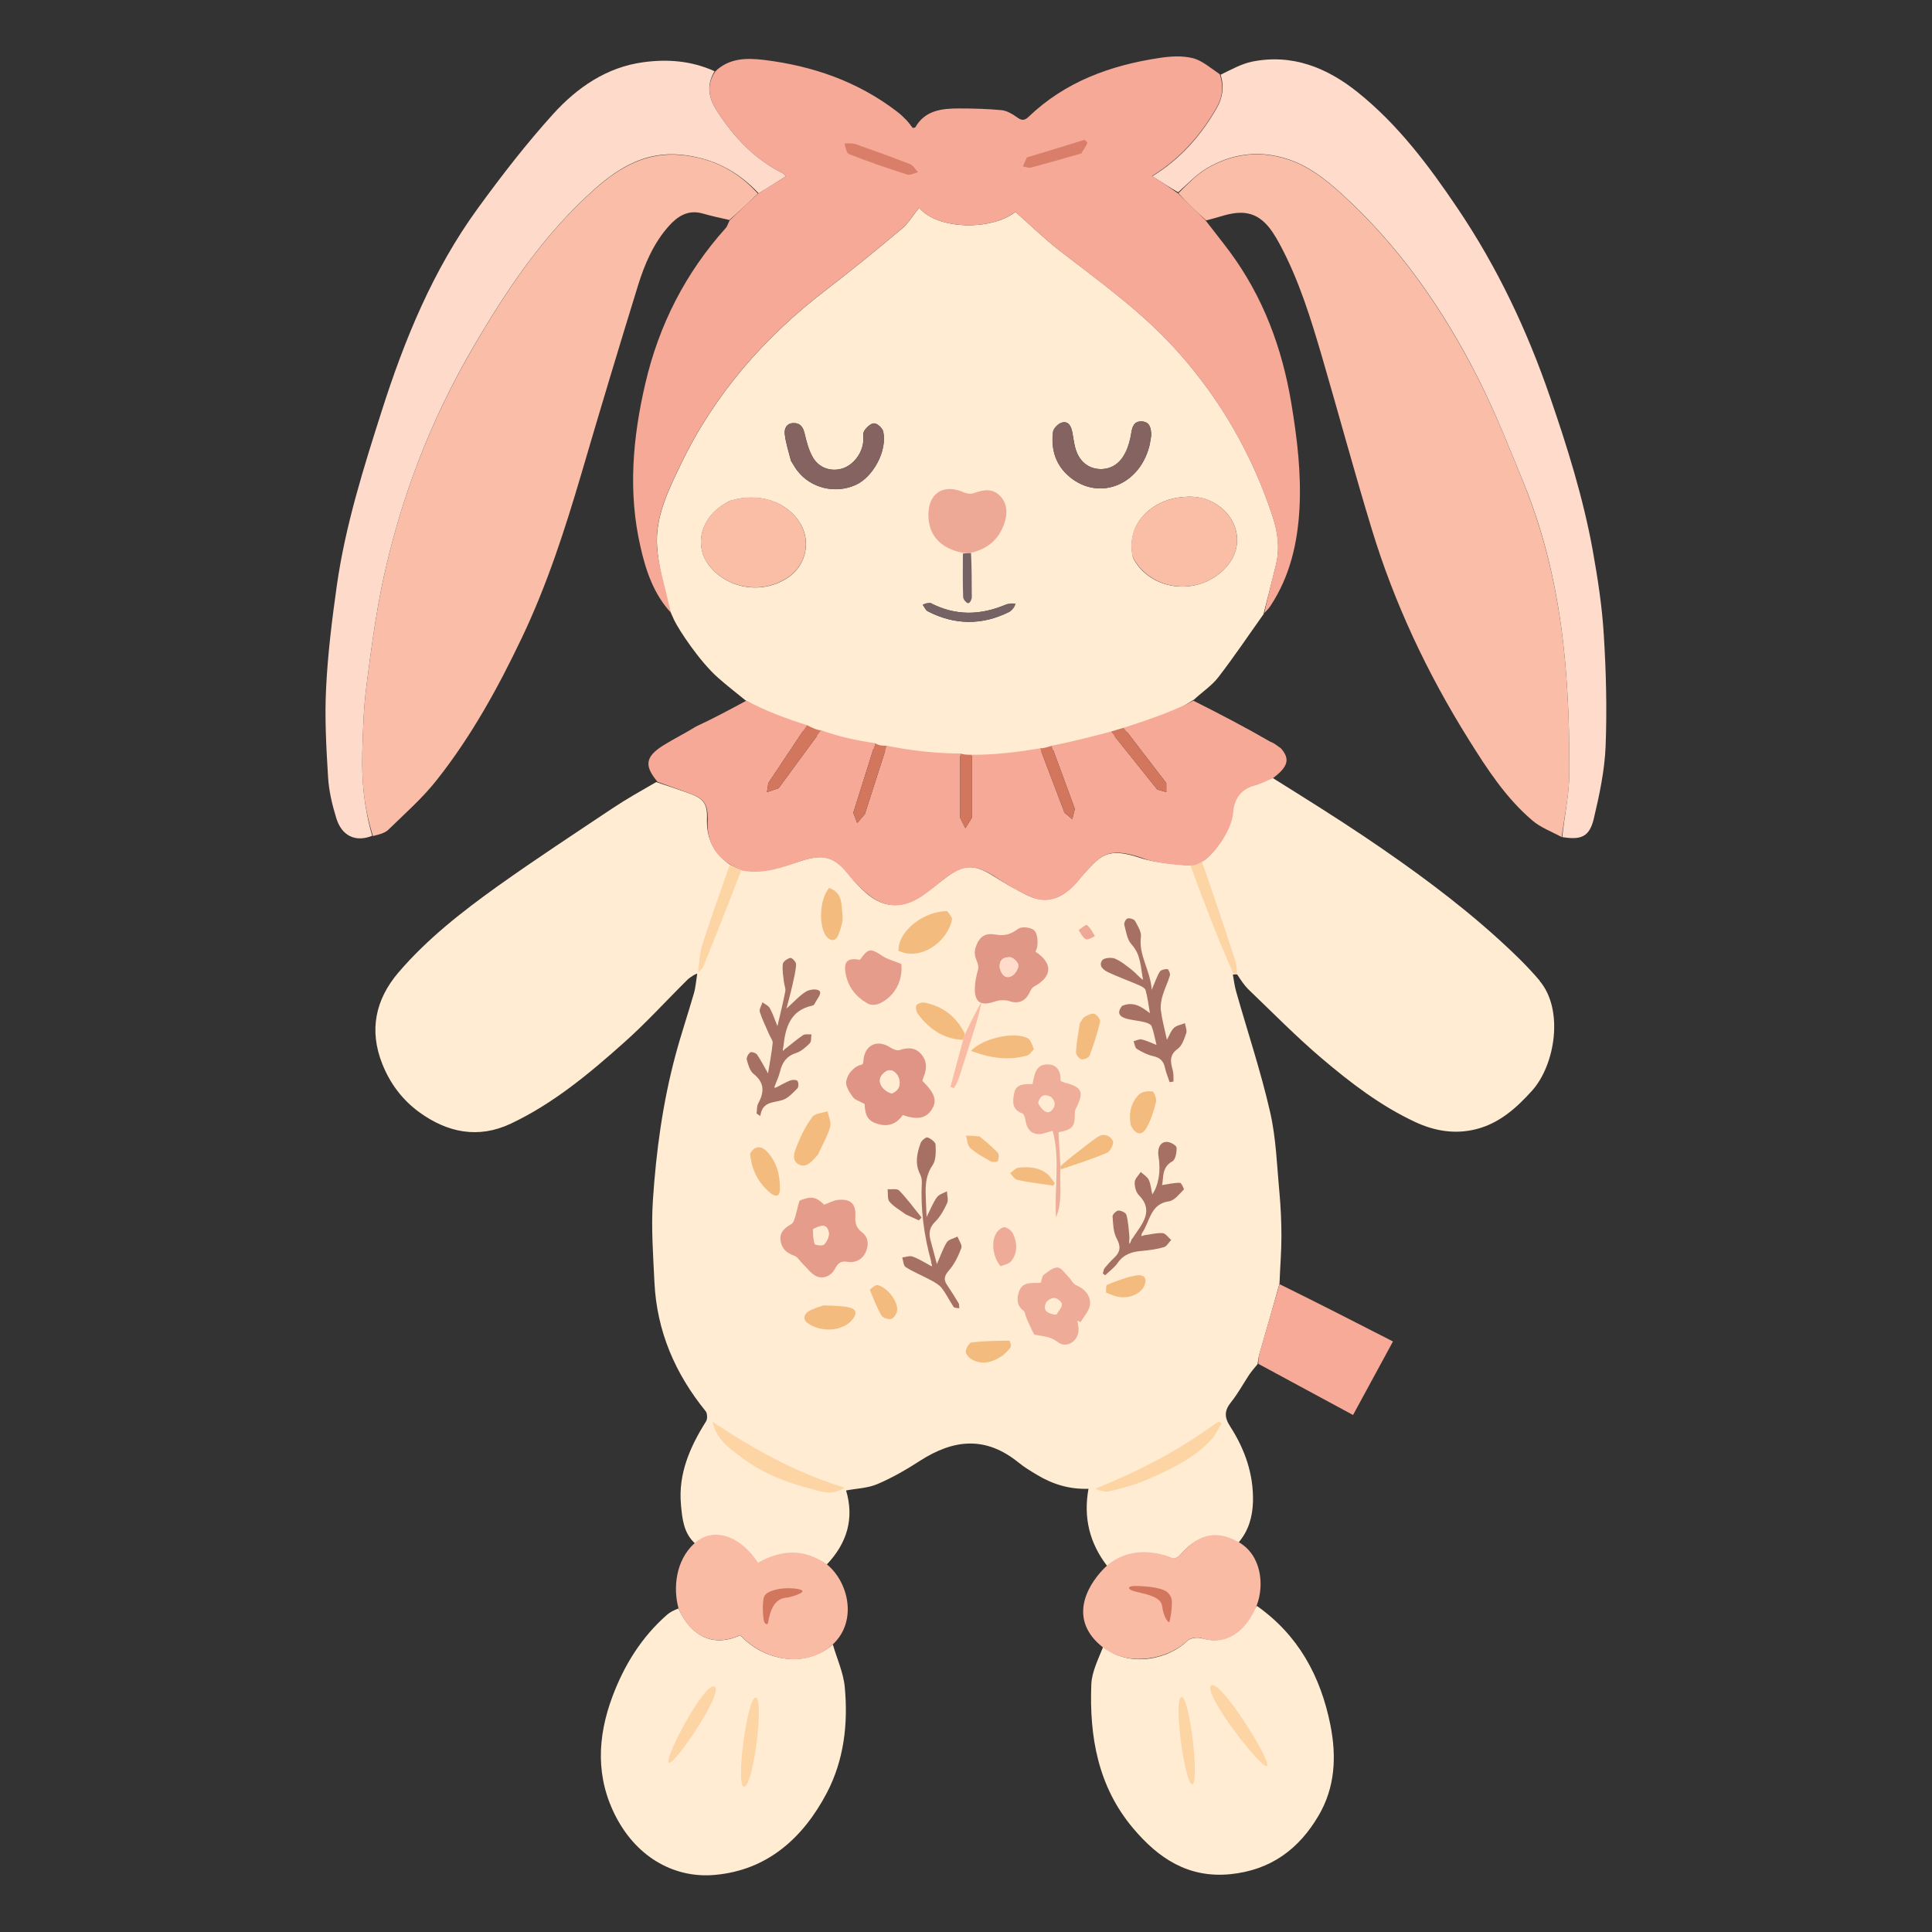 <?xml version="1.0" encoding="UTF-8"?><svg id="_图层_1" xmlns="http://www.w3.org/2000/svg" viewBox="0 0 15 15"><rect x="0" y="0" width="15" height="15" fill="#333333" stroke="none"/><defs><style>.cls-1{fill:#756264;}.cls-2{fill:#f3bb7e;}.cls-3{fill:#fedbca;}.cls-4{fill:#a77064;}.cls-5{fill:#ffecd2;}.cls-6{fill:#fabda7;}.cls-7{fill:#d2765d;}.cls-8{fill:#fedaca;}.cls-9{fill:#fabba5;}.cls-10{fill:#856360;}.cls-11{fill:#d97f69;}.cls-12{fill:#eeab98;}.cls-13{fill:#eda995;}.cls-14{fill:#e59c8b;}.cls-15{fill:#f6aa97;}.cls-16{fill:#efae9a;}.cls-17{fill:#ffecd3;}.cls-18{fill:#df9485;}.cls-19{fill:#f6a996;}.cls-20{fill:#fabea7;}.cls-21{fill:#e19786;}.cls-22{fill:#fabda8;}.cls-23{fill:#f6a997;}.cls-24{fill:#fdd4a4;}</style></defs><path class="cls-5" d="M5.791,5.44c-.072-.059-.146-.116-.215-.177-.146-.129-.304-.371-.34-.445s-.049-.12-.055-.146c-.031-.142-.069-.281-.079-.425-.017-.232.087-.44.184-.642.261-.544.648-.986,1.125-1.352.201-.154.398-.315.592-.478.052-.044.088-.107.133-.162.142.171.561.179.748.032.115.102.223.208.342.3.323.249.655.487.928.796.332.375.573.799.728,1.272.04.121.056.245.025.371-.031.129-.065.257-.098.386-.116.163-.228.33-.35.488-.05.065-.122.112-.189.174-.205.126-.689.433-1.754.437s-1.523-.292-1.724-.43M8.795,4.327c.117.236.444.303.666.131.211-.164.172-.408-0-.531-.098-.07-.204-.081-.319-.063-.202.032-.403.201-.346.463M5.669,3.887c-.027.016-.055.03-.08.049-.158.118-.193.314-.083.455.148.189.432.227.626.083.126-.094.163-.269.084-.405-.1-.173-.32-.249-.546-.181M8.929,3.436c.003-.021.009-.041.009-.062-.001-.05-.011-.099-.073-.102-.061-.003-.074.041-.082.093-.008.051-.022.103-.045.149-.038.077-.102.128-.192.128-.086-.001-.151-.049-.184-.126-.021-.049-.026-.105-.036-.158-.009-.046-.028-.089-.078-.078-.029.006-.068.045-.072.073-.017.137.021.26.131.351.232.191.556.058.623-.268M6.143,3.581c.016.024.029.05.047.073.105.137.294.182.453.111.137-.061.247-.267.214-.414-.006-.027-.045-.064-.07-.064-.026-.001-.06.032-.077.058-.013.022-.005.056-.008.085-.01.099-.086.19-.175.211-.083.02-.17-.01-.217-.091-.032-.055-.049-.12-.063-.183-.012-.051-.034-.084-.087-.082-.055.001-.073.045-.067.088.008.067.029.132.049.208M7.222,4.681c-.019.005-.039.01-.058.014.013.017.022.042.039.051.209.108.421.11.632.005.022-.011.033-.042.049-.064-.025.002-.054-.001-.076.008-.193.081-.385.09-.586-.014Z"/><path class="cls-23" d="M9.814,4.768c.027-.126.061-.255.092-.384.03-.126.014-.25-.025-.371-.156-.474-.397-.898-.728-1.272-.273-.309-.605-.546-.928-.796-.119-.092-.227-.198-.342-.3-.186.147-.606.139-.748-.032-.044.055-.08.118-.133.162-.194.163-.391.324-.592.478-.477.366-.864.808-1.125,1.352-.097.202-.201.41-.184.642.011.144.057.285.088.428.005.025.014.05.019.081-.131-.142-.193-.322-.235-.509-.098-.425-.061-.847.037-1.268.106-.457.312-.86.625-1.209.013-.014.017-.035.03-.059.076-.074.148-.142.225-.211.073-.044.141-.087.212-.132-.01-.01-.016-.019-.025-.023-.218-.108-.376-.276-.507-.478-.069-.107-.088-.204-.017-.312.107-.105.244-.106.377-.09.378.046.729.167,1.034.401.025.019.048.04.07.063.02.02.036.044.052.064.01-.002.018-.001.02-.004.077-.134.207-.147.34-.147.11-0.0.22.003.329.013.041.004.084.029.119.054.036.027.059.03.093-.003.284-.272.635-.399,1.014-.456.085-.013.176-.019.258.001.074.018.138.076.211.125.034.099.02.183-.027.264-.123.213-.282.393-.498.526.07.046.135.088.202.136.071.071.14.138.209.204.063.082.128.163.19.246.261.352.409.751.48,1.18.045.271.078.544.063.819-.015.267-.074.523-.223.75-.014.022-.032.04-.054.063"/><path class="cls-22" d="M5.885,1.503c-.072.068-.144.136-.222.205-.074-.016-.143-.032-.21-.051-.112-.031-.194.023-.262.1-.117.132-.186.293-.237.458-.15.485-.296.971-.439,1.459-.128.435-.267.866-.463,1.277-.185.389-.393.766-.661,1.105-.111.141-.248.261-.377.387-.028.027-.074.036-.118.048-.07-.216-.089-.431-.083-.648.005-.172.01-.345.032-.515.036-.281.073-.564.133-.84.136-.627.365-1.221.688-1.777.265-.456.555-.892.955-1.245.191-.169.398-.287.664-.263.24.022.44.122.6.301Z"/><path class="cls-6" d="M9.363,1.709c-.075-.066-.144-.132-.214-.209.072-.071.139-.143.22-.191.193-.114.401-.143.619-.075.169.053.306.161.433.277.449.409.789.901,1.061,1.44.13.259.238.53.347.799.184.451.282.924.324,1.407.025.284.033.57.031.854-.001.163-.038.325-.059.488-.077-.042-.163-.073-.228-.129-.206-.175-.352-.401-.494-.628-.321-.513-.578-1.058-.754-1.638-.134-.44-.254-.885-.383-1.327-.089-.304-.182-.608-.334-.888-.066-.121-.145-.236-.297-.237-.088-.001-.176.037-.27.059Z"/><path class="cls-17" d="M11.954,7.614c-.097-.115-.207-.22-.318-.321-.324-.294-.677-.551-1.039-.795-.234-.157-.473-.306-.716-.458-.054.02-.101.045-.151.059-.103.028-.151.093-.159.197-.014.168-.17.361-.236.39-.046.02-.066.033-.096.032s-.262-.015-.382-.056c-.268-.09-.314-.019-.465.148-.024.027-.047.056-.074.081-.104.1-.216.121-.345.058-.089-.044-.175-.094-.259-.147-.153-.096-.233-.094-.378.017-.062.048-.124.097-.189.14-.146.097-.287.09-.418-.022-.049-.042-.095-.091-.135-.142-.11-.14-.191-.169-.363-.115-.149.047-.294.105-.465.076-.025-.007-.087-.035-.103-.046-.128-.093-.179-.206-.174-.355.004-.116-.029-.157-.139-.196-.083-.029-.166-.058-.255-.087-.118.068-.232.132-.34.204-.298.199-.597.395-.889.603-.278.199-.549.41-.773.672-.178.209-.229.448-.125.709.06.151.154.278.287.375.22.16.459.207.709.09.329-.155.608-.387.877-.627.174-.154.331-.328.496-.491.021-.021.076-.054.076-.046-.009.056-.012.106-.026.153-.046.16-.1.319-.143.48-.099.369-.15.746-.175,1.126-.014.211.002.424.012.635.018.379.16.709.398,1.002.013.017.015.059.003.078-.125.199-.217.407-.195.648.01.108.02.219.109.3.182-.099.356-.048.488.157.176-.1.353-.114.534.008.161-.169.215-.361.151-.576.084-.016.171-.018.244-.05.115-.049.224-.112.329-.18.265-.17.512-.193.767.014.044.036.094.066.143.095.121.073.251.113.399.108-.041.227.01.423.144.598.16-.101.327-.133.508-.057.013.006.044-.009.056-.023.135-.157.25-.183.455-.098.081-.095.11-.202.114-.317.006-.214-.062-.408-.175-.584-.049-.075-.048-.126.006-.193.052-.065.092-.139.138-.209.02-.03.044-.057.067-.085.004-.025.006-.051.013-.075.052-.179.104-.358.157-.55.005-.131.015-.248.015-.366 0-.112-.005-.225-.015-.336-.02-.212-.026-.429-.074-.635-.072-.314-.175-.622-.263-.932-.012-.042-.017-.086-.025-.13.016-.003.02-.001.033-.002.03.046.055.084.086.115.189.181.373.369.572.538.223.189.456.368.724.493.152.071.31.097.473.056.18-.045.313-.164.434-.298.181-.201.249-.629.06-.853Z"/><path class="cls-3" d="M12.129,6.501c.017-.167.054-.33.055-.492.002-.285-.006-.571-.031-.854-.042-.483-.139-.956-.324-1.407-.11-.269-.217-.54-.347-.799-.271-.539-.612-1.031-1.061-1.44-.127-.116-.264-.224-.433-.277-.218-.068-.426-.039-.619.075-.081.048-.148.12-.222.186-.065-.037-.13-.08-.2-.125.217-.133.375-.313.498-.526.047-.081.061-.166.032-.262.081-.039.158-.083.242-.101.314-.064.585.047.823.238.313.251.552.57.775.901.307.455.539.945.717,1.463.135.391.258.785.332,1.192.039.218.073.438.086.658.018.287.025.577.014.864-.008.188-.048.377-.092.562-.033.138-.097.167-.245.142Z"/><path class="cls-8" d="M5.891,1.502c-.166-.178-.365-.278-.606-.301-.267-.025-.473.094-.664.263-.399.353-.69.789-.955,1.245-.323.556-.551,1.15-.688,1.777-.06.277-.097.559-.133.84-.022.17-.027.343-.032.515-.006.217.014.433.077.648-.128.052-.237.002-.279-.137-.032-.104-.058-.213-.064-.321-.014-.23-.027-.461-.015-.691.013-.265.046-.53.083-.793.066-.465.207-.912.349-1.357.177-.555.398-1.094.744-1.57.184-.253.377-.503.587-.735.186-.205.415-.364.701-.402.186-.025.371-.012.552.07-.066.111-.047.208.022.314.131.202.29.37.507.478.008.004.015.013.025.023-.071.045-.139.089-.212.132Z"/><path class="cls-17" d="M6.466,12.767c.032.111.083.221.093.334.026.283-.006.563-.139.818-.185.352-.464.603-.873.638-.295.026-.59-.121-.762-.446-.162-.308-.148-.625-.029-.942.092-.244.226-.46.424-.633.023-.02.052-.034.088-.048.081.184.243.316.479.208.185.2.504.258.719.072"/><path class="cls-17" d="M9.758,12.468c.322.227.495.545.571.924.049.246.037.486-.092.705-.152.259-.37.422-.683.454-.329.033-.561-.124-.757-.357-.272-.323-.34-.71-.324-1.117.004-.097.053-.193.092-.291.206.166.51.096.654-.047.022-.022.077-.029.11-.02.105.03.2.016.276-.058.058-.056.102-.128.153-.193"/><path class="cls-9" d="M5.747,12.695c-.236.108-.404-.023-.479-.208-.042-.153-.025-.37.124-.505s.361-.054.493.151c.176-.1.355-.114.534.012.169.137.239.439.05.619-.207.197-.537.131-.722-.069Z"/><path class="cls-9" d="M9.329,12.718c-.033-.009-.088-.002-.11.02-.144.143-.459.21-.661.048-.259-.208-.129-.463.014-.609s.352-.155.532-.079c.014.006.044-.009.056-.023.135-.157.273-.205.455-.103s.201.338.143.49-.203.332-.43.257Z"/><path class="cls-15" d="M9.77,10.59c-.001-.027.001-.052.007-.077.052-.179.104-.358.157-.543.291.143.582.292.881.445-.105.193-.206.38-.31.571-.247-.134-.489-.264-.735-.397Z"/><path class="cls-24" d="M9.33,6.685c.091.26.178.52.263.781.009.027.007.057.011.091-.007.007-.014.007-.026.007-.058-.13-.112-.26-.164-.391-.058-.148-.114-.297-.171-.452.027-.016.054-.026.087-.037Z"/><path class="cls-18" d="M6.713,8.572c-.033-.021-.073-.03-.091-.054-.027-.037-.062-.093-.051-.127.018-.08.085-.118.109-.122s.023-.02.024-.037c.009-.119.107-.165.207-.1.021.013.052.027.072.021.062-.02.118-.024.166.028.048.053.049.112.024.175-.005.012-.008.024-.012.035.098.097.116.155.074.222-.044.07-.113.084-.226.044-.054.078-.128.097-.217.061-.066-.026-.076-.08-.079-.146M6.971,8.351c-.028-.039-.06-.059-.105-.024-.044.035-.044.079-.013.117.018.022.061.05.078.042.049-.023.07-.068.039-.135Z"/><path class="cls-14" d="M6.208,9.321c.093-.036.127-.029.191.032.038-.013.072-.034.109-.037.096-.009.138.03.133.126-.003.053.006.091.052.126.048.037.054.094.03.15-.026.062-.084.088-.14.079-.058-.01-.078.012-.101.055-.03.055-.087.079-.14.058-.043-.017-.074-.064-.11-.098-.022-.021-.039-.053-.064-.062-.061-.021-.1-.056-.108-.12-.008-.065.034-.097.085-.127.017-.01.024-.041.031-.063.011-.038.018-.077.032-.119M6.311,9.545c.004.038.002.078.014.112.004.01.062.016.073.004.021-.023.041-.063.036-.092-.013-.074-.066-.055-.123-.024Z"/><path class="cls-4" d="M6.098,8.142c.045-.035.089-.073.137-.105.016-.011.043-.005.065-.006-.004.023.001.055-.013.069-.031.031-.067.063-.107.076-.075.024-.107.074-.124.144-.008.033-.022.064-.038.105-.004.013-.003.017-.003.021.006-.002.011-.004.017-.006.035-.018.069-.038.105-.052.017-.006.048-.005.055.005.009.013.009.047-.001.057-.034.034-.07.075-.114.09-.07.024-.158.008-.174.125-.01-.007-.02-.014-.029-.02.004-.026.001-.055.012-.076.047-.087.053-.161-.035-.231-.029-.023-.042-.071-.053-.11-.004-.016.011-.046.027-.057.009-.007.044.004.053.017.03.044.055.093.085.146.013-.08.028-.158.036-.236.002-.02-.016-.041-.025-.062-.026-.06-.055-.118-.075-.18-.006-.02.013-.049.021-.074.019.014.045.025.056.044.023.04.037.085.06.141.023-.098.044-.183.061-.27.004-.023-.008-.049-.011-.074-.005-.046-.014-.093-.008-.139.002-.019.036-.042.059-.047.012-.002.045.033.044.05-.003.055-.017.109-.029.163-.012.054-.027.107-.046.181.063-.057.103-.103.153-.133.026-.016.088-.025.105-.002s-.026.066-.04.099c-.003.006-.012.012-.019.013-.167.037-.207.164-.223.32-.004.016-.004.023-.004.03.006-.006.012-.012.018-.017Z"/><path class="cls-4" d="M8.711,7.81c.084-.036.147.001.217.057-.012-.068-.018-.125-.034-.18-.005-.017-.033-.03-.053-.039-.077-.033-.156-.062-.232-.097-.038-.018-.083-.048-.052-.095.013-.019.072-.025.1-.013.049.021.092.057.135.091.028.022.05.052.083.074-.02-.096-.015-.195-.09-.276-.034-.037-.042-.099-.056-.152-.004-.014.013-.047.025-.049.019-.004.051.005.059.02.021.038.05.084.045.123-.019.144.074.259.084.411.025-.058.039-.102.062-.14.009-.015.04-.022.06-.021.008 0.0.024.036.019.05-.015.052-.041.102-.056.154-.011.037-.019.079-.014.117.009.072.029.144.047.228.02-.036.031-.071.055-.093.021-.02.056-.024.085-.036.004.026.017.055.01.077-.015.044-.032.097-.066.122-.07.05-.055.106-.038.17.007.027.004.056.005.084-.01.002-.02.003-.03.005-.012-.037-.028-.073-.036-.111-.011-.052-.037-.079-.091-.091-.045-.01-.088-.032-.127-.056-.015-.009-.018-.039-.026-.06.021-.005.044-.018.062-.014.037.008.072.026.116.043-.013-.052-.021-.101-.038-.146-.006-.015-.035-.026-.055-.031-.048-.012-.099-.015-.146-.029-.048-.014-.071-.045-.028-.097Z"/><path class="cls-21" d="M7.606,7.78c-.055-.03-.04-.159-.014-.245.02-.067-.046-.094-.016-.183s.081-.109.155-.096.118-.004.175-.045c.027-.019.091-.012.12.009.024.017.032.072.029.111s-.01.039-.015.058c.137.091.13.194-.012.271-.015.008-.026.028-.034.045-.032.069-.088.092-.16.067-.022-.008-.049-.007-.073-.005-.038.003-.102.043-.156.013ZM7.764,7.522c.013.047.043.08.09.056.026-.013.052-.054.052-.083 0-.022-.039-.061-.063-.063-.043-.003-.09.014-.08.089Z"/><path class="cls-12" d="M8.03,10.362c-.025-.047-.044-.09-.063-.134-.007-.016-.007-.04-.018-.049-.057-.043-.057-.098-.036-.155.024-.065.082-.064.139-.063.008 0.0.016-.001.029-.002.007-.02.008-.049.023-.061.032-.025.072-.058.107-.057.029.001.058.046.085.073.021.021.035.054.059.064.068.029.113.081.108.148-.003.048-.047.093-.073.139-.008-.004-.016-.007-.025-.011.003.022.009.045.009.067.002.089-.092.153-.161.099-.057-.045-.117-.045-.184-.058M8.203,10.205c.015-.026.04-.053.041-.079 0-.017-.037-.047-.058-.048-.022-.001-.059.021-.066.041-.024.063.022.081.084.086Z"/><path class="cls-16" d="M8.233,9.078c-.007.124.018.251-.034.373-.015-.222.034-.446-.026-.671-.024.007-.046.012-.068.019-.072.022-.127-.014-.141-.089-.004-.024-.012-.061-.027-.066-.084-.03-.075-.097-.063-.157.014-.073.08-.071.143-.07.014-.072.022-.156.12-.153.075.002.099.059.098.129.011.004.02.009.03.012.136.035.154.072.09.198-.006.011-.01.024-.01.036.001.109-.014.129-.127.152.005.081.01.164.015.258-0.0.018-0.0.024-0.0.031M8.141,8.635c.034-.005.065-.069.024-.113-.014-.015-.051-.022-.069-.014-.018.008-.039.047-.033.06.013.027.045.072.078.067Z"/><path class="cls-4" d="M8.789,9.62c.015-.022.029-.043.044-.065.063-.09.107-.177.009-.276-.023-.023-.034-.068-.032-.101.001-.027.03-.053.047-.079.021.02.051.037.062.061.016.035.019.076.027.113.048-.064.068-.181.049-.292-.012-.074.019-.124.076-.114.024.004.064.028.064.044.001.036-.008.091-.032.105-.087.048-.067.13-.081.185.045-.007.092-.018.139-.018.01-0.0.034.048.03.053-.035.034-.072.085-.115.091-.146.02-.146.155-.211.25-.003.013-.002.017-.002.021.006-.002.011-.005.017-.007.049-.006.098-.02.146-.017.024.002.045.034.067.053-.019.02-.034.05-.057.056-.055.016-.112.024-.17.029-.076.006-.141.025-.188.093-.026.037-.064.064-.097.096-.006-.004-.012-.009-.019-.013.005-.014.006-.031.014-.042.023-.028.048-.056.075-.081.049-.046.052-.089.018-.151-.026-.049-.027-.113-.031-.171-.001-.014.029-.043.045-.044.021-.001.057.016.062.032.015.054.018.111.024.177-.002.019-.002.028-.002.05.01-.021.014-.029.018-.037Z"/><path class="cls-4" d="M7.231,9.799c-.057-.204-.085-.41-.074-.622.001-.022-.006-.046-.016-.066-.039-.08-.021-.16.007-.237.007-.02.042-.047.054-.043.025.009.061.036.062.057.002.053.004.118-.023.158-.063.091-.056.187-.052.286.001.033.003.065.005.117.032-.063.05-.112.08-.153.016-.023.051-.032.078-.047.001.031.013.068.001.093-.024.052-.053.105-.093.144-.044.044-.05.087-.036.141.016.061.032.121.05.187.027-.06.046-.119.077-.169.015-.023.055-.03.083-.044.011.03.038.065.03.088-.023.062-.053.125-.096.174-.037.042-.044.072-.014.115.031.046.06.092.088.139.007.011.004.027.006.041-.015-.004-.038-.002-.044-.011-.032-.047-.057-.101-.092-.146-.019-.025-.051-.043-.08-.059-.066-.036-.136-.064-.2-.104-.018-.011-.019-.049-.027-.075.026-.003.055-.015.077-.008.042.013.08.038.127.063.013.008.019.01.025.013-.002-.011-.003-.022-.005-.032Z"/><path class="cls-14" d="M6.998,7.485c.013.131-.053.252-.167.305-.025.012-.066.016-.089.004-.097-.052-.161-.134-.178-.244-.014-.088.021-.115.113-.098.065-.092.081-.092.179-.027.041.027.093.037.142.06Z"/><path class="cls-24" d="M5.724,11.29c-.091-.066-.167-.137-.192-.251.317.21.644.395,1.025.511-.096.064-.178.031-.249.012-.209-.053-.409-.13-.583-.272Z"/><path class="cls-24" d="M9.37,11.1c.034-.024.063-.044.093-.064.007.005.014.01.021.015-.025.041-.045.087-.076.122-.137.151-.319.234-.501.314-.092.041-.192.066-.29.091-.034.009-.073-.003-.113-.02.305-.122.594-.268.866-.458Z"/><path class="cls-2" d="M7.354,7.074c.017.024.041.048.037.067-.034.166-.236.323-.415.241-.004-.158.204-.31.378-.308Z"/><path class="cls-2" d="M6.352,8.963c-.045.048-.09.112-.153.076-.061-.035-.026-.108-.006-.158.03-.074.067-.147.115-.21.021-.028.077-.029.117-.043.008.041.031.086.02.122-.021.072-.059.139-.094.212Z"/><path class="cls-24" d="M5.42,7.549c.008-.074.012-.151.035-.222.065-.202.137-.401.209-.607.031.007.059.02.091.037-.096.251-.194.499-.294.746-.007.017-.023.031-.041.046Z"/><path class="cls-2" d="M8.027,8.145c-.018.021-.033.045-.053.05-.148.042-.29.019-.435-.036.09-.098.337-.153.44-.098.024.013.033.051.048.084Z"/><path class="cls-2" d="M7.476,8.073c-.153-.006-.264-.086-.351-.203-.012-.017-.019-.052-.009-.066.01-.015.045-.023.066-.019.137.029.241.105.309.241-.003.023-.009.036-.014.048Z"/><path class="cls-2" d="M6.396,10.135c.069.004.133.002.193.015.061.013.068.048.028.096-.075.092-.241.1-.345.028-.038-.026-.034-.067.003-.091.034-.022.075-.033.12-.048Z"/><path class="cls-2" d="M5.823,8.957c.035-.06.084-.066.132-.016.078.083.103.188.1.297-.002.059-.039.053-.075.023-.093-.078-.145-.177-.156-.304Z"/><path class="cls-2" d="M6.438,6.894c.107.038.094.134.103.212.006.049-.014.104-.032.152-.02.052-.063.053-.096.008-.059-.082-.049-.291.025-.372Z"/><path class="cls-2" d="M8.385,7.943c.014-.02.021-.04.036-.048.023-.013.055-.03.075-.024.021.007.049.045.045.062-.021.089-.049.177-.082.263-.006.016-.045.033-.064.028-.018-.005-.042-.037-.041-.056.004-.073.018-.146.03-.225Z"/><path class="cls-2" d="M8.779,8.736c-.017-.094.002-.175.064-.238.022-.022.071-.029.104-.024.014.002.034.058.028.083-.017.069-.039.14-.075.202-.036.062-.086.051-.121-.024Z"/><path class="cls-2" d="M7.785,10.524c-.078.053-.156.076-.239.031-.022-.012-.049-.042-.048-.062.002-.025.028-.068.047-.071.096-.011.194-.012.291-.013.004-0.0.017.037.011.049-.014.024-.037.042-.062.067Z"/><path class="cls-2" d="M8.239,9.078c-.006-.006-.006-.012-.006-.023.032-.03.064-.056.096-.081.064-.049.126-.101.192-.146.047-.032.099-.013.12.032.009.02-.021.079-.046.09-.114.049-.233.086-.356.128Z"/><path class="cls-12" d="M7.768,9.83c-.06-.071-.075-.188-.032-.257.013-.021.044-.048.064-.045.024.003.055.029.066.053.032.069.035.143-.012.207-.017.023-.053.031-.086.043Z"/><path class="cls-2" d="M8.588,10.037c-.001-.024-.002-.059.009-.063.074-.028.15-.06.228-.072.067-.01.087.035.052.094-.034.057-.122.089-.202.071-.028-.006-.054-.018-.087-.031Z"/><path class="cls-2" d="M6.753,10.013c.021-.016.044-.039.061-.035.07.015.153.117.152.189-0.0.026-.022.064-.043.072-.021.008-.068-.006-.079-.025-.036-.062-.062-.13-.091-.201Z"/><path class="cls-2" d="M7.605,8.823c.052.043.1.082.142.127.011.012.008.045-0.0.064-.004.008-.04.011-.054.003-.056-.031-.113-.062-.16-.104-.022-.02-.023-.063-.033-.096.033.001.067.002.106.006Z"/><path class="cls-2" d="M8.085,9.192c-.068-.011-.13-.017-.19-.033-.02-.005-.035-.033-.052-.05.022-.015.042-.041.065-.043.081-.009.162-.004.228.053.021.018.036.045.053.068-.004.006-.007.012-.011.018-.029-.004-.058-.008-.094-.013Z"/><path class="cls-4" d="M7.033,9.429c-.046-.034-.094-.06-.127-.099-.018-.021-.01-.064-.015-.097.031.003.074-.007.09.01.063.065.117.139.174.21-.007.007-.014.014-.021.022-.032-.015-.064-.029-.101-.046Z"/><path class="cls-9" d="M7.476,8.079c.005-.019.011-.031.016-.049.039-.083.077-.16.121-.239.005-.002.006-.001.006-.001-.012.048-.022.096-.036.143-.045.147-.092.293-.139.439-.009.027-.024.051-.037.077-.009-.003-.019-.007-.028-.01.032-.117.064-.235.097-.359Z"/><path class="cls-13" d="M8.501,7.268c-.025.013-.056.032-.072.023-.024-.013-.037-.046-.055-.07.022-.014.058-.045.064-.04.026.021.043.053.063.087Z"/><path class="cls-20" d="M8.793,4.321c-.054-.256.147-.425.349-.457.116-.018.221-.008.319.063.172.124.211.368 0.0.531-.221.172-.548.105-.668-.137Z"/><path class="cls-20" d="M5.675,3.885c.22-.066.441.01.54.183.079.137.043.311-.084.405-.194.144-.478.106-.626-.083-.11-.14-.074-.337.083-.455.025-.019.053-.033.086-.051Z"/><path class="cls-13" d="M7.477,4.292c-.174-.032-.269-.137-.269-.294-0-.171.119-.245.276-.175.022.01.054.014.076.006.073-.026.144-.041.204.021.062.064.058.146.031.221-.042.115-.125.192-.259.221-.028.001-.043-0-.059-.001Z"/><path class="cls-10" d="M8.928,3.442c-.066.319-.389.453-.622.262-.111-.091-.148-.214-.131-.351.003-.028.043-.067.072-.073.05-.011.07.032.078.078.01.053.015.109.036.158.033.077.097.125.184.126.09.001.154-.05.192-.128.023-.046.037-.098.045-.149.008-.052.022-.096.082-.093.062.003.072.052.073.102 0.0.021-.006.041-.01.068Z"/><path class="cls-10" d="M6.141,3.576c-.018-.071-.038-.136-.047-.203-.005-.043.012-.087.067-.088.053-.001.075.031.087.082.015.063.032.128.063.183.046.081.134.111.217.091.089-.022.165-.112.175-.211.003-.029-.005-.063.008-.085.017-.027.051-.059.077-.058.025.001.064.038.07.064.032.147-.078.352-.214.414-.159.072-.348.026-.453-.111-.018-.023-.031-.048-.049-.078Z"/><path class="cls-1" d="M7.228,4.683c.196.102.387.092.58.012.026-.012.059-.011.076-.008-.003.025-.028.054-.049.064-.211.105-.423.102-.632-.005-.017-.009-.026-.033-.039-.051.017-.01.036-.017.064-.012Z"/><path class="cls-1" d="M7.475,4.299c.018-.006.042-.005.064-.005.006.115.005.228.006.343 0.0.015-.013.046-.028.046s-.039-.031-.039-.047c-.004-.109-.003-.219-.002-.336Z"/><path class="cls-11" d="M6.557,1.114c.033-.001.063-.003.089.006.14.049.28.1.419.154.025.01.042.041.062.063-.028.007-.06.026-.084.018-.151-.048-.302-.1-.45-.158-.021-.008-.028-.052-.036-.084Z"/><path class="cls-11" d="M8.394,1.192c-.134.038-.261.075-.39.109-.019.005-.041-.005-.062-.009.009-.023.019-.045.029-.067.001-.002.004-.004.006-.004.148-.045.297-.09.445-.136.007.008.015.016.022.024-.015.027-.03.054-.05.084Z"/><path class="cls-24" d="M5.775,13.871c-.065-.008.027-.697.093-.691s-.019.701-.093.691Z"/><path class="cls-24" d="M5.547,13.095c.078.037-.309.611-.354.591s.276-.628.354-.591Z"/><path class="cls-24" d="M9.172,13.176c.064-.014.143.67.085.677s-.149-.663-.085-.677Z"/><path class="cls-24" d="M9.403,13.087c.068-.058.47.587.434.623s-.502-.564-.434-.623Z"/><path class="cls-7" d="M5.933,12.396c.018-.046.121-.065.181-.065s.12.008.116.025-.078.04-.11.046-.126-.003-.156.195c-.003.019-.022.017-.031-.006s-.018-.149-0-.195Z"/><path class="cls-7" d="M9.097,12.481c-.002.042-.012.09-.017.11s-.048-.039-.057-.12c-.01-.102-.228-.1-.254-.135-.014-.019.019-.025.082-.022s.18.014.217.052.031.074.029.116Z"/><path class="cls-5" d="M6.973,8.357c.028.061.006.107-.042.13-.017.008-.06-.02-.078-.042-.031-.038-.031-.082.013-.117.045-.036.077-.015.108.029Z"/><path class="cls-5" d="M6.316,9.541c.053-.026.105-.045.119.029.005.029-.014.069-.036.092-.011.012-.069.006-.073-.004-.013-.035-.011-.075-.01-.117Z"/><path class="cls-17" d="M6.095,8.139c-.003.008-.009.014-.015.02 0-.007 0-.014.004-.024.003-.003.009.002.012.004Z"/><path class="cls-17" d="M6.029,8.436c-.003.005-.008.007-.014.009-0-.004-.001-.008.001-.015.005-.001.007.001.013.006Z"/><path class="cls-3" d="M7.763,7.515c-.01-.07.038-.086.081-.083.024.002.063.041.063.063-0.0.029-.026.07-.052.083-.047.023-.077-.01-.091-.062Z"/><path class="cls-5" d="M8.198,10.207c-.056-.007-.103-.025-.078-.088.008-.02.044-.042.066-.041.021.001.058.031.058.048-0.0.027-.026.053-.046.081Z"/><path class="cls-5" d="M8.135,8.637c-.029-.021-.059-.041-.072-.068-.006-.013.015-.052.033-.06.018-.008.055-.001.069.014.042.044.026.084-.03.114Z"/><path class="cls-17" d="M8.786,9.617c-.001.011-.005.019-.015.04,0-.023,0-.031.003-.044.005-.002.007-.001.012.004Z"/><path class="cls-17" d="M8.88,9.585c-.003.005-.008.008-.014.01-.001-.004-.001-.008.001-.015.005-.002.008 0.0.013.005Z"/><path class="cls-17" d="M7.227,9.803c.006.007.008.018.009.028-.006-.002-.011-.005-.019-.011 0-.007.003-.01.01-.017Z"/><path class="cls-19" d="M9.885,6.04c-.05.02-.1.05-.15.06-.1.03-.15.1-.16.2-.01.17-.18.36-.24.39-.02.01-.05.03-.09.03-.04,0-.26-.01-.38-.06-.27-.09-.32-.02-.47.15-.02.03-.05.06-.07.08-.11.1-.22.13-.35.06-.09-.04-.17-.09-.26-.15-.15-.09-.23-.09-.38.02-.06.05-.12.1-.18.14-.15.1-.29.09-.42-.02-.05-.04-.1-.09-.14-.14-.11-.14-.19-.17-.36-.12-.15.05-.29.11-.47.08-.04-.02-.07-.03-.1-.05-.13-.08-.18-.2-.17-.35,0-.12-.03-.16-.14-.2-.08-.03-.17-.06-.25-.09-.1-.12-.1-.19.04-.28.08-.05.18-.1.26-.15.13-.06.26-.13.39-.2.15.08.31.14.47.19l-.3.45-.01.07.09-.03.33-.45c.14.05.28.08.42.1l-.17.54.03.08.06-.07.17-.53c.2.04.39.06.57.06v.5l.04.08.05-.08v-.49h.02c.16,0,.33-.02.51-.05l.19.5.06.05.02-.08-.18-.49c.15-.03.31-.07.46-.11l.36.45.07.02v-.07l-.33-.43c.22-.07.41-.14.54-.21.2.1.41.21.6.32.03.01.05.03.08.05.07.08.06.14-.06.23Z"/><path class="cls-7" d="M6.375,5.67l-.33.45-.09.03.01-.07.3-.45c.04.02.08.04.11.04Z"/><path class="cls-7" d="M6.885,5.79l-.17.53-.06.07-.03-.08.17-.54c.03.02.06.02.09.02Z"/><path class="cls-7" d="M7.545,5.86v.49l-.05.08-.04-.08v-.5c.03.01.06.01.09.01Z"/><path class="cls-7" d="M8.345,6.28l-.02.08-.06-.05-.19-.5c.03,0,.06-.01.09-.02l.18.49Z"/><path class="cls-7" d="M9.055,6.08v.07l-.07-.02-.36-.45c.03-.01.07-.02.1-.03l.33.43Z"/></svg>